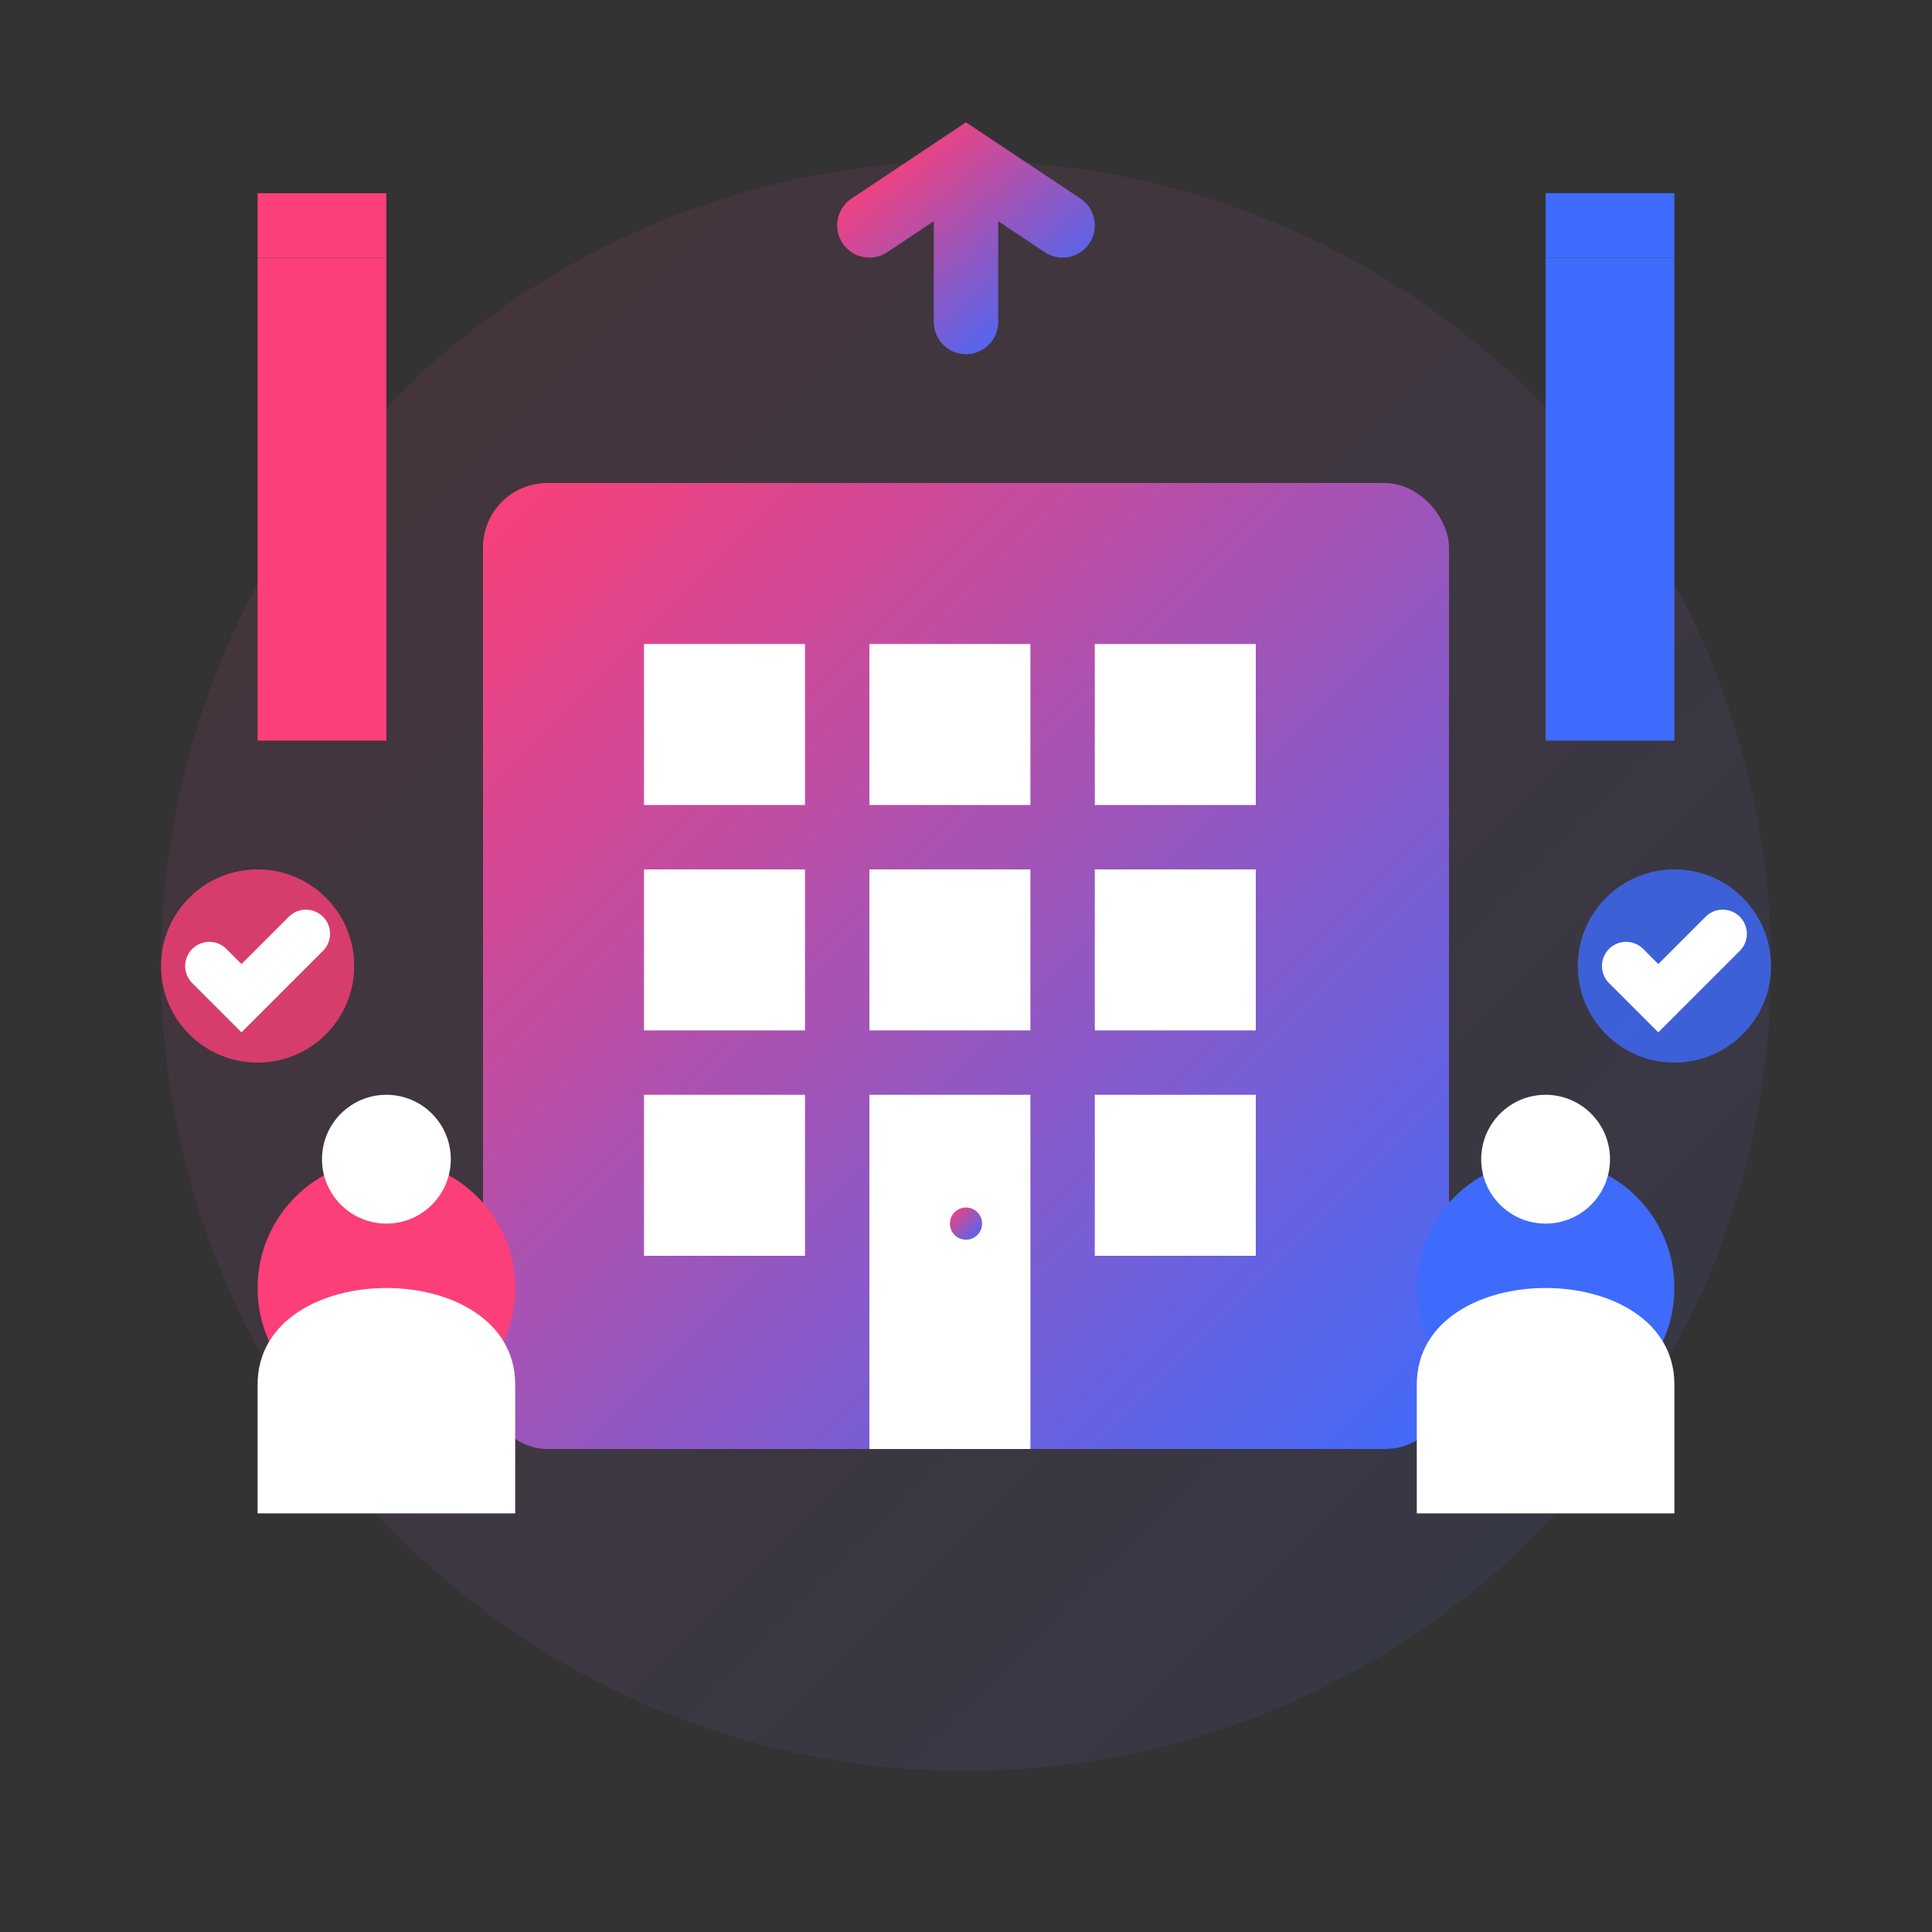 <svg width="60" height="60" viewBox="0 0 60 60" fill="none" xmlns="http://www.w3.org/2000/svg">
  <rect x="0" y="0" width="60" height="60" fill="#333333" stroke="none"/>
  <defs>
    <linearGradient id="aboutGradient" x1="0%" y1="0%" x2="100%" y2="100%">
      <stop offset="0%" style="stop-color:#fc3f78;stop-opacity:1" />
      <stop offset="100%" style="stop-color:#3f6bfc;stop-opacity:1" />
    </linearGradient>
  </defs>
  
  <!-- Background circle -->
  <circle cx="30" cy="30" r="25" fill="url(#aboutGradient)" opacity="0.1"/>
  
  <!-- Main building/office -->
  <rect x="15" y="15" width="30" height="30" rx="2" fill="url(#aboutGradient)"/>
  <rect x="20" y="20" width="5" height="5" fill="white"/>
  <rect x="27" y="20" width="5" height="5" fill="white"/>
  <rect x="34" y="20" width="5" height="5" fill="white"/>
  <rect x="20" y="27" width="5" height="5" fill="white"/>
  <rect x="27" y="27" width="5" height="5" fill="white"/>
  <rect x="34" y="27" width="5" height="5" fill="white"/>
  <rect x="20" y="34" width="5" height="5" fill="white"/>
  <rect x="27" y="34" width="5" height="11" fill="white"/>
  <rect x="34" y="34" width="5" height="5" fill="white"/>
  
  <!-- Door handle -->
  <circle cx="30" cy="38" r="0.5" fill="url(#aboutGradient)"/>
  
  <!-- Company pillars -->
  <rect x="8" y="8" width="4" height="15" fill="#fc3f78"/>
  <rect x="8" y="6" width="4" height="2" fill="#fc3f78"/>
  
  <rect x="48" y="8" width="4" height="15" fill="#3f6bfc"/>
  <rect x="48" y="6" width="4" height="2" fill="#3f6bfc"/>
  
  <!-- Team/people icons -->
  <circle cx="12" cy="40" r="4" fill="#fc3f78"/>
  <circle cx="12" cy="36" r="2" fill="white"/>
  <path d="M12 40 C10 40, 8 41, 8 43 L8 47 L16 47 L16 43 C16 41, 14 40, 12 40 Z" fill="white"/>
  
  <circle cx="48" cy="40" r="4" fill="#3f6bfc"/>
  <circle cx="48" cy="36" r="2" fill="white"/>
  <path d="M48 40 C46 40, 44 41, 44 43 L44 47 L52 47 L52 43 C52 41, 50 40, 48 40 Z" fill="white"/>
  
  <!-- Success indicators -->
  <circle cx="8" cy="30" r="3" fill="#fc3f78" opacity="0.8"/>
  <path d="M6.5 30 L7.5 31 L9.5 29" stroke="white" stroke-width="1.5" stroke-linecap="round"/>
  
  <circle cx="52" cy="30" r="3" fill="#3f6bfc" opacity="0.8"/>
  <path d="M50.5 30 L51.5 31 L53.5 29" stroke="white" stroke-width="1.5" stroke-linecap="round"/>
  
  <!-- Growth arrow -->
  <path d="M30 5 L30 10 M27 7 L30 5 L33 7" stroke="url(#aboutGradient)" stroke-width="2" stroke-linecap="round"/>
</svg>
